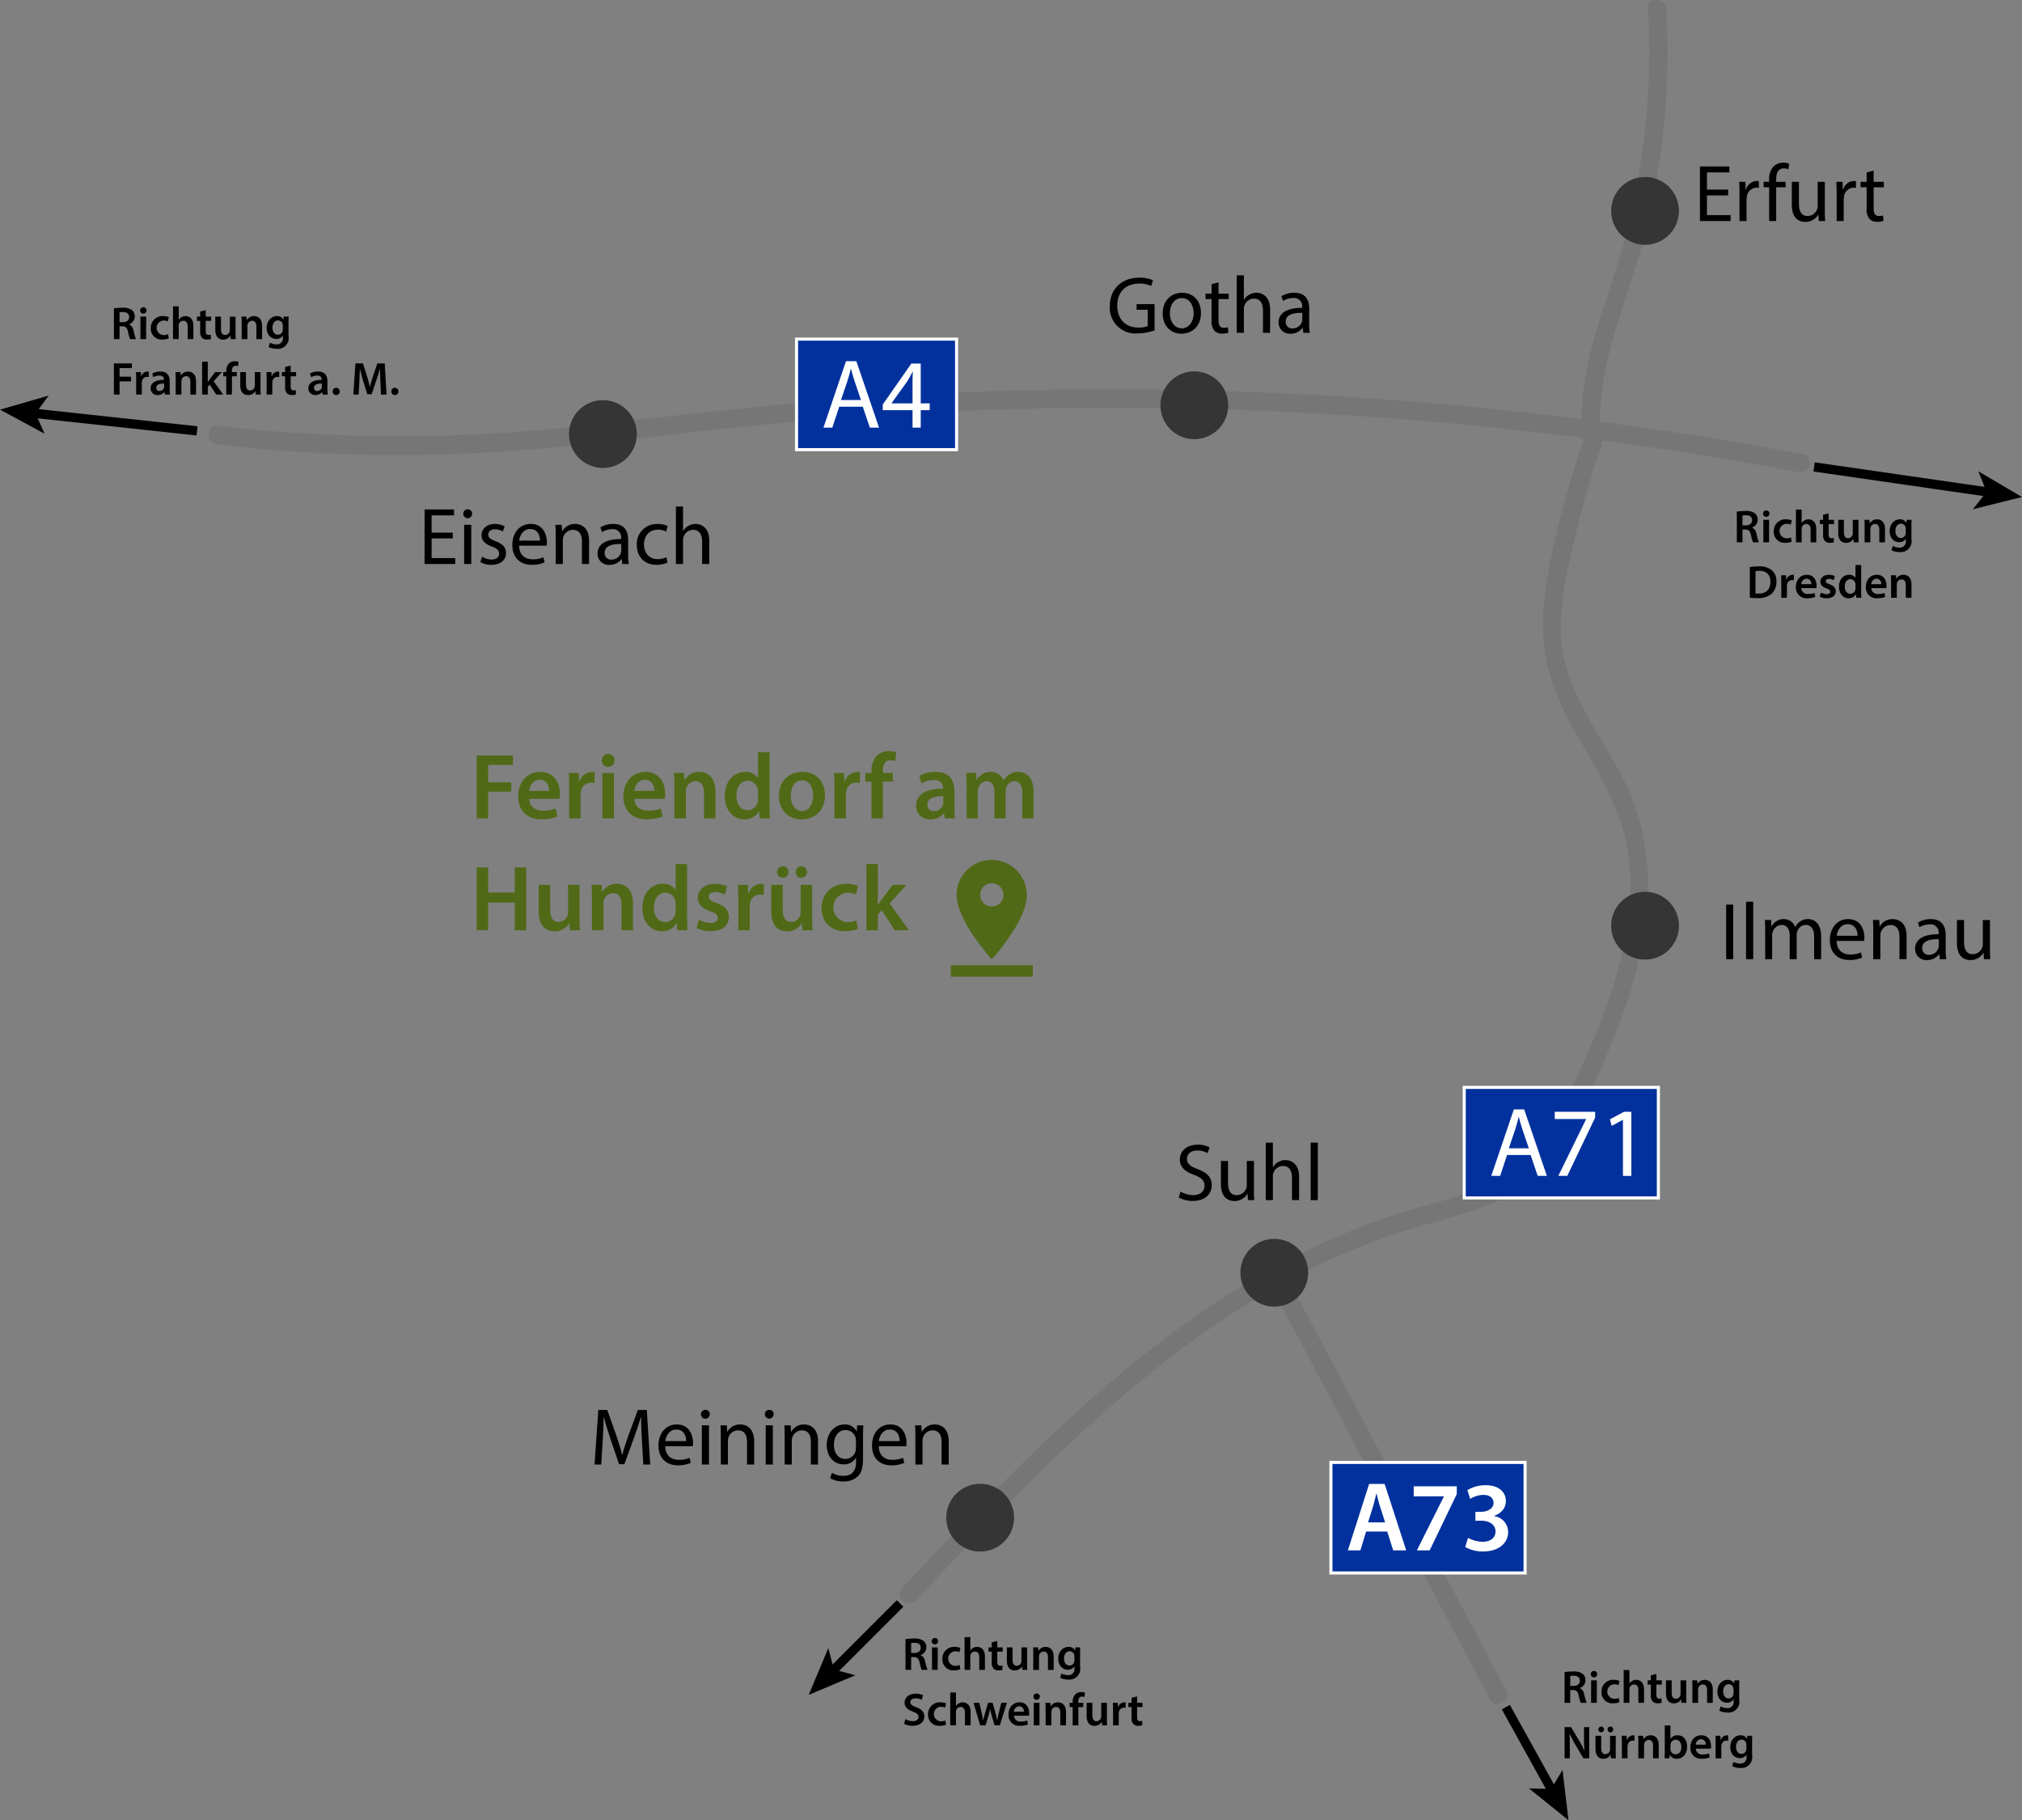 <?xml version="1.0" encoding="UTF-8"?> <svg xmlns="http://www.w3.org/2000/svg" xmlns:xlink="http://www.w3.org/1999/xlink" width="656.451" height="590.872" viewBox="0 0 656.451 590.872"><rect x="0" y="0" width="656.451" height="590.872" fill="#808080" stroke="none"/><defs><style>.a{fill:none;}.b{clip-path:url(#a);}.c{fill:#767677;}.d{fill:#353535;}.e{fill:#506917;}.f{fill:#02319e;}.g{fill:#fff;}</style><clipPath id="a"><rect class="a" width="656.451" height="590.872"></rect></clipPath></defs><g class="b"><path class="c" d="M411.119,414.672,483.776,551.7c1.81,3.413,6.991.385,5.181-3.028L416.3,411.644c-1.81-3.413-6.991-.385-5.181,3.028"></path><path class="c" d="M514.247,142.424c-5.589,16.569-10.476,33.8-12.77,51.173-2.086,15.79,1.493,29.23,9.242,42.929,7.765,13.729,16.438,26.513,18.2,42.628,1.832,16.773-2.277,33.583-8.032,49.232-2.925,7.953-6.361,15.7-10,23.353-3.32,6.982-6.651,14.147-11.429,20.275-9.919,12.723-25.612,16.09-40.318,20.354-30.3,8.786-58.054,24.577-83,43.687-30.522,23.378-56.94,51.419-83.187,79.365-2.642,2.813,1.593,7.064,4.243,4.242,45.911-48.883,95-100.88,161.181-120.811,13.672-4.117,28.358-6.948,39.522-16.485,11.471-9.8,17.544-25.554,23.393-39.05,12.472-28.777,20.663-61,5.7-90.475-7.892-15.541-19.92-29.609-20.279-47.853-.208-10.545,2.35-21.121,4.774-31.32,2.381-10.015,5.262-19.9,8.552-29.649,1.237-3.667-4.556-5.24-5.786-1.6"></path><path class="d" d="M545.075,300.505a11,11,0,1,1-11-11,11,11,0,0,1,11,11"></path><path class="d" d="M424.71,413.158a11,11,0,1,1-11-11,11,11,0,0,1,11,11"></path><path class="d" d="M329.214,492.67a11,11,0,1,1-11-11,11,11,0,0,1,11,11"></path><path d="M147.008,174.781h-6.884v6.385H147.8v1.918h-9.959v-17.71H147.4v1.919h-7.279v5.6h6.884Z"></path><path d="M153.264,166.793a1.432,1.432,0,0,1-2.864,0,1.409,1.409,0,0,1,1.445-1.445,1.373,1.373,0,0,1,1.419,1.445m-2.575,3.574H153v12.717h-2.313Z"></path><path d="M156.523,180.719a6.057,6.057,0,0,0,3.048.919c1.681,0,2.47-.84,2.47-1.891,0-1.1-.657-1.708-2.365-2.339-2.286-.814-3.363-2.076-3.363-3.6,0-2.049,1.655-3.731,4.388-3.731a6.349,6.349,0,0,1,3.126.788l-.577,1.682a4.955,4.955,0,0,0-2.6-.736c-1.366,0-2.128.789-2.128,1.735,0,1.051.762,1.524,2.417,2.154,2.207.841,3.337,1.945,3.337,3.836,0,2.234-1.734,3.81-4.756,3.81a7.246,7.246,0,0,1-3.573-.867Z"></path><path d="M168.532,177.145c.052,3.127,2.049,4.415,4.362,4.415a8.364,8.364,0,0,0,3.521-.657l.394,1.655a10.3,10.3,0,0,1-4.231.788c-3.915,0-6.253-2.575-6.253-6.411s2.259-6.858,5.964-6.858c4.152,0,5.255,3.653,5.255,5.991a8.556,8.556,0,0,1-.079,1.077Zm6.779-1.655c.026-1.471-.6-3.757-3.206-3.757-2.338,0-3.363,2.154-3.547,3.757Z"></path><path d="M180.409,173.809c0-1.313-.026-2.391-.1-3.442h2.049l.132,2.1h.052a4.677,4.677,0,0,1,4.205-2.391c1.76,0,4.493,1.051,4.493,5.413v7.593h-2.312v-7.331c0-2.049-.763-3.757-2.943-3.757a3.284,3.284,0,0,0-3.1,2.365,3.327,3.327,0,0,0-.157,1.077v7.646h-2.313Z"></path><path d="M202.036,183.084l-.184-1.6h-.078a4.737,4.737,0,0,1-3.889,1.892A3.623,3.623,0,0,1,194,179.721c0-3.074,2.733-4.756,7.646-4.73v-.262a2.621,2.621,0,0,0-2.89-2.943,6.341,6.341,0,0,0-3.311.946l-.525-1.524a7.891,7.891,0,0,1,4.177-1.13c3.889,0,4.835,2.654,4.835,5.2v4.755a17.971,17.971,0,0,0,.21,3.048Zm-.341-6.49c-2.522-.052-5.387.4-5.387,2.864a2.046,2.046,0,0,0,2.181,2.207,3.162,3.162,0,0,0,3.074-2.128,2.4,2.4,0,0,0,.132-.735Z"></path><path d="M216.726,182.611a8.517,8.517,0,0,1-3.652.736c-3.837,0-6.333-2.6-6.333-6.49a6.462,6.462,0,0,1,6.832-6.753,7.714,7.714,0,0,1,3.205.657l-.525,1.787a5.356,5.356,0,0,0-2.68-.6c-2.917,0-4.493,2.154-4.493,4.808,0,2.942,1.892,4.755,4.414,4.755a6.562,6.562,0,0,0,2.837-.63Z"></path><path d="M219.434,164.428h2.313v7.935h.052a4.288,4.288,0,0,1,1.656-1.629,4.757,4.757,0,0,1,2.364-.657c1.708,0,4.441,1.051,4.441,5.439v7.568h-2.312v-7.3c0-2.049-.763-3.784-2.943-3.784a3.324,3.324,0,0,0-3.1,2.313,2.8,2.8,0,0,0-.157,1.1v7.673h-2.313Z"></path><path d="M383.259,386.8a8.106,8.106,0,0,0,4.1,1.156c2.338,0,3.7-1.235,3.7-3.022,0-1.655-.946-2.6-3.337-3.521-2.89-1.024-4.677-2.522-4.677-5.018,0-2.759,2.286-4.809,5.728-4.809a8.054,8.054,0,0,1,3.915.867l-.631,1.866a7.054,7.054,0,0,0-3.363-.841c-2.418,0-3.337,1.446-3.337,2.654,0,1.655,1.077,2.47,3.521,3.416,3,1.156,4.52,2.6,4.52,5.2,0,2.733-2.024,5.1-6.2,5.1a9.146,9.146,0,0,1-4.519-1.13Z"></path><path d="M407.093,386.119c0,1.313.026,2.47.105,3.468h-2.049l-.132-2.075h-.052a4.786,4.786,0,0,1-4.2,2.364c-2,0-4.388-1.1-4.388-5.57V376.87h2.312v7.041c0,2.418.736,4.047,2.838,4.047a3.343,3.343,0,0,0,3.048-2.1,3.387,3.387,0,0,0,.21-1.182v-7.8h2.312Z"></path><path d="M410.931,370.931h2.313v7.935h.052a4.288,4.288,0,0,1,1.656-1.629,4.757,4.757,0,0,1,2.364-.657c1.708,0,4.441,1.051,4.441,5.439v7.568h-2.312v-7.3c0-2.049-.763-3.784-2.943-3.784a3.324,3.324,0,0,0-3.1,2.313,2.8,2.8,0,0,0-.157,1.1v7.673h-2.313Z"></path><rect width="2.313" height="18.656" transform="translate(425.516 370.931)"></rect><path class="e" d="M154.757,245.253h11.776v3.058h-8.052v5.63h7.507V257h-7.507v8.658h-3.724Z"></path><path class="e" d="M171.8,259.33c.091,2.664,2.18,3.814,4.542,3.814a11.072,11.072,0,0,0,4.086-.666l.545,2.573a13.872,13.872,0,0,1-5.146.908c-4.783,0-7.6-2.936-7.6-7.447,0-4.087,2.483-7.932,7.2-7.932,4.783,0,6.358,3.936,6.358,7.175a9.227,9.227,0,0,1-.121,1.575Zm6.479-2.6c.03-1.362-.575-3.6-3.058-3.6-2.3,0-3.269,2.089-3.421,3.6Z"></path><path class="e" d="M184.781,255.667c0-2-.03-3.421-.121-4.753H187.9l.121,2.816h.121a4.4,4.4,0,0,1,4.027-3.149,3.889,3.889,0,0,1,.878.091v3.512a5.152,5.152,0,0,0-1.09-.121,3.282,3.282,0,0,0-3.33,2.815,6.345,6.345,0,0,0-.121,1.15v7.629h-3.724Z"></path><path class="e" d="M199.522,246.8a2.09,2.09,0,1,1-2.089-2.029,1.974,1.974,0,0,1,2.089,2.029m-3.966,4.117h3.754v14.743h-3.754Z"></path><path class="e" d="M205.937,259.33c.091,2.664,2.18,3.814,4.542,3.814a11.072,11.072,0,0,0,4.086-.666l.545,2.573a13.872,13.872,0,0,1-5.146.908c-4.783,0-7.6-2.936-7.6-7.447,0-4.087,2.483-7.932,7.205-7.932,4.783,0,6.358,3.936,6.358,7.175a9.227,9.227,0,0,1-.121,1.575Zm6.479-2.6c.03-1.362-.575-3.6-3.058-3.6-2.3,0-3.269,2.089-3.421,3.6Z"></path><path class="e" d="M218.922,255.3c0-1.695-.03-3.118-.121-4.39h3.269l.182,2.21h.091a5.316,5.316,0,0,1,4.692-2.543c2.574,0,5.238,1.665,5.238,6.327v8.75h-3.724v-8.326c0-2.119-.787-3.723-2.815-3.723a3.125,3.125,0,0,0-2.907,2.179,3.8,3.8,0,0,0-.151,1.211v8.659h-3.754Z"></path><path class="e" d="M249.828,244.163v17.346c0,1.514.06,3.149.121,4.148h-3.33l-.152-2.331h-.06a5.308,5.308,0,0,1-4.814,2.664c-3.511,0-6.3-3-6.3-7.538-.03-4.935,3.058-7.872,6.6-7.872a4.7,4.7,0,0,1,4.147,1.938h.061v-8.355Zm-3.724,12.9a5.21,5.21,0,0,0-.091-.969,3.262,3.262,0,0,0-3.209-2.634c-2.391,0-3.723,2.12-3.723,4.874,0,2.7,1.332,4.663,3.693,4.663a3.284,3.284,0,0,0,3.209-2.634,4.139,4.139,0,0,0,.121-1.09Z"></path><path class="e" d="M267.836,258.15c0,5.419-3.814,7.84-7.568,7.84-4.178,0-7.387-2.876-7.387-7.6,0-4.844,3.179-7.811,7.629-7.811,4.39,0,7.326,3.088,7.326,7.569m-11.11.151c0,2.846,1.393,4.995,3.663,4.995,2.119,0,3.6-2.089,3.6-5.056,0-2.3-1.03-4.934-3.573-4.934-2.633,0-3.693,2.543-3.693,4.995"></path><path class="e" d="M270.89,255.667c0-2-.03-3.421-.121-4.753h3.239l.121,2.816h.121a4.4,4.4,0,0,1,4.027-3.149,3.889,3.889,0,0,1,.878.091v3.512a5.152,5.152,0,0,0-1.09-.121,3.283,3.283,0,0,0-3.33,2.815,6.347,6.347,0,0,0-.121,1.15v7.629H270.89Z"></path><path class="e" d="M282.936,265.657V253.7h-2v-2.785h2v-.636a6.888,6.888,0,0,1,1.786-5.025,5.631,5.631,0,0,1,3.845-1.423,7.217,7.217,0,0,1,2.391.363l-.272,2.876a4.34,4.34,0,0,0-1.574-.272c-1.847,0-2.483,1.544-2.483,3.36v.757h3.24V253.7H286.66v11.958Z"></path><path class="e" d="M306.726,265.657l-.242-1.635h-.091a5.474,5.474,0,0,1-4.359,1.968,4.376,4.376,0,0,1-4.632-4.39c0-3.723,3.3-5.6,8.749-5.57v-.242c0-.969-.393-2.573-3-2.573a7.807,7.807,0,0,0-3.966,1.09l-.726-2.422a10.615,10.615,0,0,1,5.328-1.3c4.723,0,6.085,3,6.085,6.206v5.328a23.555,23.555,0,0,0,.212,3.542Zm-.484-7.205c-2.634-.061-5.146.515-5.146,2.755a1.954,1.954,0,0,0,2.119,2.119,3.017,3.017,0,0,0,2.906-2.028,2.674,2.674,0,0,0,.121-.818Z"></path><path class="e" d="M313.807,255.3c0-1.695-.03-3.118-.121-4.39h3.209l.151,2.18h.091a5.1,5.1,0,0,1,4.541-2.513,4.25,4.25,0,0,1,4.087,2.725h.061a5.584,5.584,0,0,1,1.816-1.847,4.924,4.924,0,0,1,2.967-.878c2.452,0,4.934,1.665,4.934,6.388v8.689h-3.632v-8.144c0-2.452-.848-3.9-2.634-3.9a2.84,2.84,0,0,0-2.6,1.967,5.335,5.335,0,0,0-.181,1.242v8.84h-3.633v-8.538c0-2.058-.818-3.511-2.543-3.511a2.907,2.907,0,0,0-2.664,2.119,3.173,3.173,0,0,0-.212,1.211v8.719h-3.633Z"></path><path class="e" d="M158.481,281.573v8.174h8.628v-8.174h3.724v20.4h-3.724v-8.991h-8.628v8.991h-3.724v-20.4Z"></path><path class="e" d="M188.144,297.557c0,1.756.061,3.209.121,4.42H185l-.182-2.24h-.061a5.329,5.329,0,0,1-4.722,2.573c-2.7,0-5.147-1.605-5.147-6.418v-8.658h3.724v8.022c0,2.452.787,4.027,2.755,4.027a3.137,3.137,0,0,0,2.845-2,3.365,3.365,0,0,0,.212-1.151v-8.9h3.724Z"></path><path class="e" d="M192.166,291.624c0-1.7-.03-3.118-.121-4.39h3.269l.182,2.21h.091a5.316,5.316,0,0,1,4.692-2.543c2.574,0,5.238,1.665,5.238,6.327v8.75h-3.724v-8.326c0-2.119-.787-3.723-2.815-3.723a3.125,3.125,0,0,0-2.907,2.179,3.8,3.8,0,0,0-.151,1.211v8.659h-3.754Z"></path><path class="e" d="M223.072,280.484V297.83c0,1.514.06,3.149.121,4.148h-3.33l-.152-2.331h-.06a5.308,5.308,0,0,1-4.814,2.664c-3.511,0-6.3-3-6.3-7.538-.03-4.935,3.058-7.872,6.6-7.872a4.7,4.7,0,0,1,4.147,1.938h.061v-8.355Zm-3.724,12.9a5.211,5.211,0,0,0-.091-.969,3.262,3.262,0,0,0-3.209-2.634c-2.391,0-3.723,2.12-3.723,4.874,0,2.7,1.332,4.663,3.693,4.663a3.284,3.284,0,0,0,3.209-2.634,4.139,4.139,0,0,0,.121-1.09Z"></path><path class="e" d="M226.882,298.556a8.3,8.3,0,0,0,3.784,1.06c1.635,0,2.362-.666,2.362-1.635,0-1-.606-1.514-2.422-2.15-2.876-1-4.087-2.573-4.057-4.3,0-2.6,2.149-4.632,5.57-4.632a8.663,8.663,0,0,1,3.906.878l-.727,2.633a6.624,6.624,0,0,0-3.118-.847c-1.332,0-2.059.636-2.059,1.544,0,.938.7,1.392,2.573,2.058,2.665.969,3.906,2.331,3.936,4.511,0,2.664-2.089,4.6-5.994,4.6a9.508,9.508,0,0,1-4.481-1.03Z"></path><path class="e" d="M239.685,291.987c0-2-.03-3.421-.121-4.753H242.8l.121,2.816h.121a4.4,4.4,0,0,1,4.027-3.149,3.889,3.889,0,0,1,.878.091V290.5a5.152,5.152,0,0,0-1.09-.121,3.283,3.283,0,0,0-3.33,2.815,6.344,6.344,0,0,0-.121,1.15v7.629h-3.724Z"></path><path class="e" d="M263.659,297.558c0,1.756.061,3.209.121,4.42h-3.269l-.182-2.241h-.061a5.328,5.328,0,0,1-4.722,2.574c-2.7,0-5.147-1.605-5.147-6.418v-8.659h3.724v8.023c0,2.452.787,4.026,2.755,4.026a3.138,3.138,0,0,0,2.846-2,3.384,3.384,0,0,0,.211-1.15v-8.9h3.724Zm-11.383-14.471a1.856,1.856,0,0,1,1.908-1.877,1.863,1.863,0,0,1-.031,3.724,1.842,1.842,0,0,1-1.877-1.847m6.055,0a1.823,1.823,0,0,1,1.847-1.877,1.781,1.781,0,0,1,1.816,1.877,1.832,1.832,0,1,1-3.663,0"></path><path class="e" d="M278.519,301.523a10.784,10.784,0,0,1-4.178.757c-4.6,0-7.6-2.937-7.6-7.508,0-4.42,3.027-7.871,8.2-7.871a9.3,9.3,0,0,1,3.6.7l-.666,2.785a6.564,6.564,0,0,0-2.815-.575,4.775,4.775,0,0,0,0,9.536,7.272,7.272,0,0,0,2.936-.575Z"></path><path class="e" d="M284.994,293.713h.061c.363-.575.787-1.211,1.18-1.726l3.572-4.753h4.481l-5.449,6.025,6.236,8.719H290.5l-4.239-6.509-1.271,1.483v5.026H281.27V280.484h3.724Z"></path><rect width="2.286" height="17.71" transform="translate(560.407 293.654)"></rect><rect width="2.313" height="18.656" transform="translate(566.871 292.709)"></rect><path d="M573.073,302.089c0-1.313-.026-2.391-.1-3.442h2.022l.1,2.049h.08a4.383,4.383,0,0,1,3.994-2.338,3.759,3.759,0,0,1,3.6,2.549h.053a5.238,5.238,0,0,1,1.419-1.656,4.344,4.344,0,0,1,2.811-.893c1.682,0,4.178,1.1,4.178,5.518v7.488h-2.26v-7.2c0-2.444-.893-3.915-2.758-3.915a3,3,0,0,0-2.734,2.1,3.843,3.843,0,0,0-.183,1.156v7.856h-2.26v-7.62c0-2.023-.893-3.494-2.654-3.494a3.16,3.16,0,0,0-2.864,2.312,3.2,3.2,0,0,0-.184,1.13v7.672h-2.259Z"></path><path d="M596.277,305.426c.052,3.127,2.05,4.415,4.362,4.415a8.363,8.363,0,0,0,3.521-.657l.394,1.655a10.3,10.3,0,0,1-4.23.788c-3.915,0-6.254-2.575-6.254-6.411s2.259-6.858,5.965-6.858c4.151,0,5.254,3.653,5.254,5.991a8.563,8.563,0,0,1-.079,1.077Zm6.779-1.655c.026-1.471-.6-3.757-3.205-3.757-2.339,0-3.363,2.154-3.548,3.757Z"></path><path d="M608.154,302.089c0-1.313-.026-2.391-.1-3.442H610.1l.132,2.1h.053a4.675,4.675,0,0,1,4.2-2.391c1.761,0,4.493,1.051,4.493,5.413v7.593h-2.312v-7.331c0-2.049-.762-3.757-2.943-3.757a3.392,3.392,0,0,0-3.258,3.442v7.646h-2.313Z"></path><path d="M629.782,311.364l-.184-1.6h-.079a4.734,4.734,0,0,1-3.889,1.892A3.622,3.622,0,0,1,621.742,308c0-3.074,2.732-4.756,7.646-4.73v-.262a2.621,2.621,0,0,0-2.89-2.943,6.338,6.338,0,0,0-3.311.946l-.525-1.524a7.888,7.888,0,0,1,4.177-1.13c3.889,0,4.835,2.654,4.835,5.2v4.755a17.873,17.873,0,0,0,.21,3.048Zm-.342-6.49c-2.522-.052-5.386.4-5.386,2.864a2.046,2.046,0,0,0,2.181,2.207,3.163,3.163,0,0,0,3.074-2.128,2.4,2.4,0,0,0,.131-.735Z"></path><path d="M646.047,307.9c0,1.313.026,2.47.1,3.468H644.1l-.131-2.075h-.053a4.785,4.785,0,0,1-4.2,2.364c-2,0-4.388-1.1-4.388-5.57v-7.436h2.312v7.041c0,2.418.736,4.047,2.838,4.047a3.342,3.342,0,0,0,3.048-2.1,3.388,3.388,0,0,0,.21-1.182v-7.8h2.312Z"></path><path d="M208.411,467.632c-.131-2.47-.289-5.439-.263-7.646h-.078c-.605,2.075-1.341,4.283-2.234,6.726l-3.127,8.592h-1.734l-2.864-8.434c-.841-2.5-1.55-4.782-2.05-6.884h-.052c-.053,2.207-.184,5.176-.342,7.83l-.472,7.593h-2.181l1.234-17.71h2.917l3.022,8.566c.736,2.181,1.34,4.126,1.787,5.965h.079c.446-1.787,1.077-3.731,1.865-5.965l3.153-8.566h2.917l1.1,17.71h-2.233Z"></path><path d="M215.981,469.471c.052,3.127,2.05,4.415,4.362,4.415a8.364,8.364,0,0,0,3.521-.657l.394,1.655a10.3,10.3,0,0,1-4.231.788c-3.915,0-6.253-2.575-6.253-6.411s2.259-6.858,5.964-6.858c4.152,0,5.255,3.653,5.255,5.991a8.56,8.56,0,0,1-.079,1.077Zm6.779-1.655c.026-1.471-.6-3.757-3.206-3.757-2.338,0-3.363,2.154-3.547,3.757Z"></path><path d="M230.434,459.118a1.432,1.432,0,0,1-2.864,0,1.408,1.408,0,0,1,1.445-1.444,1.372,1.372,0,0,1,1.419,1.444m-2.575,3.574h2.313v12.717h-2.313Z"></path><path d="M234.008,466.134c0-1.313-.026-2.391-.1-3.442h2.049l.132,2.1h.052a4.677,4.677,0,0,1,4.205-2.391c1.76,0,4.493,1.051,4.493,5.413v7.593h-2.312v-7.331c0-2.049-.763-3.757-2.943-3.757a3.284,3.284,0,0,0-3.1,2.365,3.327,3.327,0,0,0-.157,1.077v7.646h-2.313Z"></path><path d="M251.168,459.118a1.433,1.433,0,0,1-2.865,0,1.409,1.409,0,0,1,1.446-1.444,1.372,1.372,0,0,1,1.419,1.444m-2.575,3.574h2.313v12.717h-2.313Z"></path><path d="M254.741,466.134c0-1.313-.026-2.391-.1-3.442h2.049l.132,2.1h.052a4.677,4.677,0,0,1,4.205-2.391c1.76,0,4.493,1.051,4.493,5.413v7.593h-2.312v-7.331c0-2.049-.763-3.757-2.943-3.757a3.284,3.284,0,0,0-3.1,2.365,3.326,3.326,0,0,0-.157,1.077v7.646h-2.313Z"></path><path d="M280.283,462.692c-.053.92-.1,1.945-.1,3.5v7.383c0,2.917-.578,4.7-1.813,5.808a6.746,6.746,0,0,1-4.624,1.523,8.213,8.213,0,0,1-4.231-1.051l.578-1.76a7.178,7.178,0,0,0,3.731,1c2.365,0,4.1-1.234,4.1-4.44v-1.419h-.052a4.542,4.542,0,0,1-4.047,2.128c-3.153,0-5.412-2.68-5.412-6.2,0-4.309,2.811-6.753,5.728-6.753a4.23,4.23,0,0,1,3.967,2.207h.053l.105-1.918Zm-2.391,5.019a3.3,3.3,0,0,0-.131-1.051,3.332,3.332,0,0,0-3.232-2.444c-2.207,0-3.784,1.866-3.784,4.809,0,2.5,1.261,4.572,3.757,4.572a3.381,3.381,0,0,0,3.206-2.365,4,4,0,0,0,.184-1.235Z"></path><path d="M285.3,469.471c.052,3.127,2.049,4.415,4.362,4.415a8.364,8.364,0,0,0,3.521-.657l.394,1.655a10.3,10.3,0,0,1-4.231.788c-3.915,0-6.253-2.575-6.253-6.411s2.259-6.858,5.964-6.858c4.152,0,5.255,3.653,5.255,5.991a8.556,8.556,0,0,1-.079,1.077Zm6.779-1.655c.026-1.471-.6-3.757-3.206-3.757-2.338,0-3.363,2.154-3.547,3.757Z"></path><path d="M297.181,466.134c0-1.313-.026-2.391-.105-3.442h2.049l.132,2.1h.052a4.677,4.677,0,0,1,4.205-2.391c1.76,0,4.493,1.051,4.493,5.413v7.593H305.7v-7.331c0-2.049-.763-3.757-2.943-3.757a3.284,3.284,0,0,0-3.1,2.365,3.326,3.326,0,0,0-.157,1.077v7.646h-2.313Z"></path><rect class="f" width="63.037" height="35.889" transform="translate(475.367 352.985)"></rect><path class="g" d="M538.9,389.374H474.867V352.485H538.9Zm-63.037-1H537.9V353.485H475.867Z"></path><path class="g" d="M489.27,374.929l-2.24,6.783h-2.879l7.327-21.566h3.36l7.359,21.566h-2.975l-2.3-6.783Zm7.072-2.176-2.112-6.208c-.48-1.407-.8-2.687-1.12-3.935h-.064c-.32,1.28-.672,2.592-1.088,3.9l-2.112,6.239Z"></path><path class="g" d="M517.877,360.914v1.856l-9.055,18.942H505.91l9.023-18.4v-.065H504.758v-2.335Z"></path><path class="g" d="M526.9,363.538h-.064l-3.616,1.952-.544-2.144,4.544-2.432h2.4v20.8H526.9Z"></path><path class="e" d="M333.343,290.539a15.42,15.42,0,0,1-1.157,5.429,29.273,29.273,0,0,1-2.848,5.607q-1.691,2.58-3.338,4.895a36.56,36.56,0,0,1-2.8,3.559l-1.247,1.336q-.444-.445-1.2-1.335t-2.715-3.471q-1.957-2.58-3.471-5.028a36.909,36.909,0,0,1-2.759-5.518,14.83,14.83,0,0,1-1.246-5.474,11.392,11.392,0,0,1,22.784,0m-15.129-.045A3.782,3.782,0,1,0,322,286.712a3.8,3.8,0,0,0-3.782,3.782m-9.524,22.829H335.3v3.738H308.69Z"></path><path class="c" d="M519.977,143.819c-3.058-24.188,9.15-47.035,14.683-70.006a244.39,244.39,0,0,0,6.316-70.924c-.216-3.839-6.218-3.864-6,0a238.55,238.55,0,0,1-7.013,72.985c-5.746,22.295-16.969,44.349-13.986,67.945.478,3.779,6.484,3.827,6,0"></path><path class="d" d="M545.075,68.459a11,11,0,1,1-11-11,11,11,0,0,1,11,11"></path><path d="M561.059,63.444h-6.884v6.385h7.673v1.918h-9.959V54.037h9.565v1.919h-7.279v5.6h6.884Z"></path><path d="M564.74,63c0-1.5-.026-2.785-.106-3.967h2.023l.079,2.5h.1a3.815,3.815,0,0,1,3.521-2.785,2.517,2.517,0,0,1,.656.078V61a3.5,3.5,0,0,0-.788-.079,3.244,3.244,0,0,0-3.1,2.97,6.563,6.563,0,0,0-.1,1.077v6.779H564.74Z"></path><path d="M574.358,71.747V60.79h-1.787V59.03h1.787v-.6a6,6,0,0,1,1.471-4.44,4.423,4.423,0,0,1,3.1-1.183,5.357,5.357,0,0,1,1.971.368l-.315,1.787a3.447,3.447,0,0,0-1.471-.289c-1.971,0-2.471,1.734-2.471,3.679v.683h3.074v1.76h-3.074V71.747Z"></path><path d="M592.436,68.279c0,1.313.026,2.47.105,3.468h-2.049l-.132-2.075h-.052a4.786,4.786,0,0,1-4.2,2.364c-2,0-4.389-1.1-4.389-5.57V59.03h2.313v7.041c0,2.418.735,4.047,2.838,4.047a3.344,3.344,0,0,0,3.048-2.1,3.41,3.41,0,0,0,.209-1.182v-7.8h2.313Z"></path><path d="M596.274,63c0-1.5-.026-2.785-.1-3.967h2.023l.079,2.5h.1a3.815,3.815,0,0,1,3.521-2.785,2.516,2.516,0,0,1,.656.078V61a3.494,3.494,0,0,0-.788-.079,3.243,3.243,0,0,0-3.1,2.97,6.563,6.563,0,0,0-.1,1.077v6.779h-2.286Z"></path><path d="M608.282,55.378V59.03h3.311v1.761h-3.311v6.858c0,1.576.446,2.47,1.734,2.47a5.128,5.128,0,0,0,1.34-.158l.106,1.734a5.67,5.67,0,0,1-2.05.315,3.2,3.2,0,0,1-2.5-.972,4.709,4.709,0,0,1-.894-3.31V60.791h-1.97V59.03h1.97V55.982Z"></path><path class="c" d="M585.414,147.477a1212.311,1212.311,0,0,0-199.047-20.826q-50.123-1.063-100.216,2.05c-33.629,2.093-66.956,6.388-100.447,9.889a518.575,518.575,0,0,1-115.093-.342c-3.827-.452-3.794,5.552,0,6a499.8,499.8,0,0,0,101.319,1.661c33.28-2.846,66.33-7.729,99.653-10.212a1203.745,1203.745,0,0,1,199.323,1.722q56.8,5.214,112.913,15.844c3.774.712,5.391-5.07,1.6-5.786"></path><path class="d" d="M206.741,140.9a11,11,0,1,1-11-11,11,11,0,0,1,11,11"></path><path class="d" d="M398.741,131.561a11,11,0,1,1-11-11,11,11,0,0,1,11,11"></path><path d="M374.841,107.246a16.5,16.5,0,0,1-5.439.972,8.318,8.318,0,0,1-9.092-8.934c.027-5.281,3.653-9.143,9.591-9.143a10.949,10.949,0,0,1,4.414.814l-.552,1.866a9.165,9.165,0,0,0-3.915-.763c-4.309,0-7.12,2.681-7.12,7.121,0,4.493,2.706,7.147,6.831,7.147a7.457,7.457,0,0,0,3.049-.473v-5.281h-3.6v-1.84h5.833Z"></path><path d="M389.9,101.571c0,4.7-3.258,6.753-6.333,6.753-3.442,0-6.1-2.523-6.1-6.543,0-4.257,2.785-6.753,6.306-6.753,3.652,0,6.122,2.654,6.122,6.543m-10.09.131c0,2.785,1.6,4.887,3.863,4.887,2.207,0,3.862-2.075,3.862-4.939,0-2.155-1.077-4.888-3.81-4.888s-3.915,2.523-3.915,4.94"></path><path d="M395.6,91.665v3.652h3.311v1.761H395.6v6.858c0,1.576.447,2.47,1.734,2.47a5.122,5.122,0,0,0,1.34-.158l.106,1.734a5.666,5.666,0,0,1-2.05.315,3.2,3.2,0,0,1-2.5-.972,4.71,4.71,0,0,1-.893-3.31V97.078h-1.971V95.317h1.971V92.269Z"></path><path d="M401.514,89.379h2.313v7.935h.052a4.288,4.288,0,0,1,1.656-1.629,4.757,4.757,0,0,1,2.364-.657c1.708,0,4.441,1.051,4.441,5.439v7.568h-2.312V100.73c0-2.049-.763-3.784-2.943-3.784a3.324,3.324,0,0,0-3.1,2.313,2.8,2.8,0,0,0-.157,1.1v7.673h-2.313Z"></path><path d="M423.142,108.034l-.184-1.6h-.079a4.735,4.735,0,0,1-3.889,1.892,3.623,3.623,0,0,1-3.889-3.652c0-3.074,2.733-4.756,7.647-4.73v-.262a2.621,2.621,0,0,0-2.89-2.943,6.335,6.335,0,0,0-3.311.946l-.526-1.524a7.894,7.894,0,0,1,4.178-1.13c3.889,0,4.835,2.654,4.835,5.2v4.755a17.87,17.87,0,0,0,.21,3.048Zm-.342-6.49c-2.522-.052-5.386.4-5.386,2.864a2.045,2.045,0,0,0,2.18,2.207,3.164,3.164,0,0,0,3.075-2.128,2.4,2.4,0,0,0,.131-.735Z"></path><rect class="f" width="63.037" height="35.889" transform="translate(432.087 474.726)"></rect><path class="g" d="M495.624,511.114H431.587V474.225h64.037Zm-63.036-1h62.037V475.225H432.588Z"></path><path class="g" d="M443.511,497.167l-1.856,6.111h-4.064l6.911-21.566h5.025l7.007,21.566H452.31l-1.951-6.111Zm6.175-2.976-1.7-5.312c-.416-1.312-.768-2.784-1.088-4.032h-.065c-.319,1.248-.639,2.752-1.023,4.032l-1.664,5.312Z"></path><path class="g" d="M472.949,482.479v2.528l-8.8,18.271h-4.16l8.768-17.471v-.064h-9.791v-3.264Z"></path><path class="g" d="M476.6,499.214a10.3,10.3,0,0,0,4.735,1.279c3.008,0,4.224-1.7,4.193-3.327,0-2.464-2.3-3.519-4.7-3.519H479v-2.88h1.761c1.823,0,4.127-.832,4.127-2.912,0-1.409-1.056-2.592-3.327-2.592a8.381,8.381,0,0,0-4.256,1.311l-.9-2.847a11.232,11.232,0,0,1,5.984-1.6c4.287,0,6.495,2.368,6.495,5.088,0,2.176-1.28,3.968-3.84,4.863v.065a5.249,5.249,0,0,1,4.576,5.183c0,3.52-2.944,6.3-8.1,6.3a11.352,11.352,0,0,1-5.824-1.439Z"></path><path d="M36.978,100.109a17.513,17.513,0,0,1,2.79-.21,4.684,4.684,0,0,1,3.12.81,2.558,2.558,0,0,1,.87,2.025,2.694,2.694,0,0,1-1.83,2.534v.045a2.577,2.577,0,0,1,1.41,1.951,20.268,20.268,0,0,0,.795,2.82h-1.9a14.284,14.284,0,0,1-.675-2.385c-.285-1.32-.765-1.74-1.815-1.77h-.93v4.155h-1.83Zm1.83,4.47h1.1c1.245,0,2.025-.66,2.025-1.665,0-1.11-.78-1.62-1.98-1.62a5.305,5.305,0,0,0-1.14.09Z"></path><path d="M47.552,100.739a1.035,1.035,0,1,1-1.035-1,.978.978,0,0,1,1.035,1m-1.965,2.04h1.86v7.305h-1.86Z"></path><path d="M54.8,109.858a5.322,5.322,0,0,1-2.07.375,3.508,3.508,0,0,1-3.765-3.72,3.777,3.777,0,0,1,4.065-3.9,4.585,4.585,0,0,1,1.785.345l-.33,1.379a3.266,3.266,0,0,0-1.395-.285,2.366,2.366,0,0,0,0,4.725,3.628,3.628,0,0,0,1.455-.284Z"></path><path d="M56.162,99.434h1.86v4.35h.03a2.476,2.476,0,0,1,.915-.84,2.5,2.5,0,0,1,1.26-.33c1.245,0,2.55.825,2.55,3.165v4.3H60.932v-4.094c0-1.066-.39-1.861-1.41-1.861a1.506,1.506,0,0,0-1.425,1.035,1.554,1.554,0,0,0-.075.555v4.365h-1.86Z"></path><path d="M66.783,100.694v2.085h1.754v1.38H66.783v3.224c0,.885.239,1.35.945,1.35a2.717,2.717,0,0,0,.719-.09l.031,1.41a4.034,4.034,0,0,1-1.336.18,2.136,2.136,0,0,1-1.59-.6,2.909,2.909,0,0,1-.57-2.04v-3.434h-1.05v-1.38h1.05v-1.65Z"></path><path d="M76.472,107.893c0,.87.03,1.59.06,2.19h-1.62l-.09-1.11h-.03a2.641,2.641,0,0,1-2.34,1.275c-1.335,0-2.55-.794-2.55-3.179v-4.29h1.845v3.974c0,1.215.39,2,1.365,2a1.555,1.555,0,0,0,1.41-.99,1.677,1.677,0,0,0,.1-.57v-4.409h1.845Z"></path><path d="M78.467,104.954c0-.84-.015-1.545-.06-2.175h1.62l.09,1.1h.045a2.634,2.634,0,0,1,2.325-1.26c1.275,0,2.6.825,2.6,3.135v4.335H83.237v-4.125c0-1.05-.39-1.845-1.395-1.845a1.548,1.548,0,0,0-1.44,1.08,1.88,1.88,0,0,0-.075.6v4.29h-1.86Z"></path><path d="M93.722,102.779c-.03.5-.06,1.1-.06,2.1v4.139a3.519,3.519,0,0,1-3.9,4.2,5.18,5.18,0,0,1-2.55-.585l.4-1.4a4.4,4.4,0,0,0,2.13.556,1.942,1.942,0,0,0,2.1-2.205v-.63h-.03a2.469,2.469,0,0,1-2.13,1.08c-1.815,0-3.1-1.5-3.1-3.57,0-2.4,1.56-3.855,3.315-3.855a2.3,2.3,0,0,1,2.115,1.14h.03l.075-.975Zm-1.9,2.925a1.792,1.792,0,0,0-.06-.5,1.532,1.532,0,0,0-1.5-1.185c-1.035,0-1.8.9-1.8,2.385,0,1.245.63,2.25,1.785,2.25a1.575,1.575,0,0,0,1.5-1.11,3.185,3.185,0,0,0,.075-.66Z"></path><path d="M36.978,117.974h5.835v1.515h-3.99v2.79h3.72v1.514h-3.72v4.29H36.978Z"></path><path d="M44.208,123.134c0-.99-.015-1.694-.06-2.354h1.6l.06,1.394h.06a2.178,2.178,0,0,1,1.995-1.56,1.938,1.938,0,0,1,.435.045V122.4a2.493,2.493,0,0,0-.54-.061,1.627,1.627,0,0,0-1.65,1.4,3.145,3.145,0,0,0-.06.569v3.78H44.208Z"></path><path d="M53.522,128.083l-.119-.81h-.046a2.712,2.712,0,0,1-2.16.975,2.168,2.168,0,0,1-2.294-2.174c0-1.846,1.634-2.776,4.334-2.761v-.119c0-.481-.195-1.276-1.485-1.276a3.875,3.875,0,0,0-1.965.54l-.36-1.2a5.262,5.262,0,0,1,2.641-.644c2.34,0,3.015,1.484,3.015,3.074v2.64a11.573,11.573,0,0,0,.1,1.755Zm-.239-3.57c-1.305-.03-2.551.255-2.551,1.365a.969.969,0,0,0,1.051,1.05,1.493,1.493,0,0,0,1.439-1.005,1.329,1.329,0,0,0,.061-.4Z"></path><path d="M57.033,122.954c0-.84-.016-1.545-.061-2.175h1.62l.09,1.1h.046a2.631,2.631,0,0,1,2.324-1.26c1.275,0,2.6.825,2.6,3.135v4.335H61.8v-4.125c0-1.05-.39-1.845-1.394-1.845a1.55,1.55,0,0,0-1.441,1.08,1.909,1.909,0,0,0-.075.6v4.29H57.033Z"></path><path d="M67.458,123.989h.03c.18-.285.39-.6.585-.855l1.77-2.355h2.219l-2.7,2.984,3.09,4.321H70.188l-2.1-3.226-.63.735v2.491H65.613v-10.65h1.845Z"></path><path d="M73.458,128.084v-5.925h-.99v-1.38h.99v-.315a3.41,3.41,0,0,1,.885-2.489,2.787,2.787,0,0,1,1.9-.705,3.582,3.582,0,0,1,1.185.179l-.135,1.425a2.146,2.146,0,0,0-.78-.135c-.915,0-1.23.765-1.23,1.665v.375h1.6v1.38H75.3v5.925Z"></path><path d="M84.572,125.893c0,.87.03,1.59.06,2.19h-1.62l-.09-1.11h-.03a2.641,2.641,0,0,1-2.34,1.275c-1.335,0-2.55-.794-2.55-3.179v-4.29h1.845v3.974c0,1.215.39,2,1.365,2a1.555,1.555,0,0,0,1.41-.99,1.677,1.677,0,0,0,.1-.57v-4.409h1.845Z"></path><path d="M86.567,123.134c0-.99-.015-1.694-.06-2.354h1.6l.06,1.394h.06a2.178,2.178,0,0,1,1.995-1.56,1.938,1.938,0,0,1,.435.045V122.4a2.493,2.493,0,0,0-.54-.061,1.627,1.627,0,0,0-1.65,1.4,3.145,3.145,0,0,0-.06.569v3.78H86.567Z"></path><path d="M94.367,118.694v2.085h1.755v1.38H94.367v3.224c0,.885.24,1.35.945,1.35a2.726,2.726,0,0,0,.72-.09l.03,1.41a4.027,4.027,0,0,1-1.335.18,2.136,2.136,0,0,1-1.59-.6,2.909,2.909,0,0,1-.57-2.04v-3.434h-1.05v-1.38h1.05v-1.65Z"></path><path d="M104.731,128.083l-.12-.81h-.045a2.713,2.713,0,0,1-2.16.975,2.168,2.168,0,0,1-2.295-2.174c0-1.846,1.635-2.776,4.335-2.761v-.119c0-.481-.195-1.276-1.485-1.276a3.869,3.869,0,0,0-1.965.54l-.36-1.2a5.261,5.261,0,0,1,2.64-.644c2.34,0,3.015,1.484,3.015,3.074v2.64a11.7,11.7,0,0,0,.105,1.755Zm-.24-3.57c-1.305-.03-2.55.255-2.55,1.365a.968.968,0,0,0,1.05,1.05,1.493,1.493,0,0,0,1.44-1.005,1.326,1.326,0,0,0,.06-.4Z"></path><path d="M108.016,127.063a1.124,1.124,0,0,1,1.14-1.185,1.186,1.186,0,0,1,0,2.371,1.124,1.124,0,0,1-1.14-1.186"></path><path d="M123.5,123.959c-.06-1.305-.135-2.88-.12-4.245h-.045c-.33,1.23-.75,2.6-1.2,3.87l-1.47,4.38h-1.425l-1.35-4.32c-.39-1.29-.75-2.67-1.02-3.93h-.03c-.045,1.32-.1,2.925-.18,4.305l-.225,4.065h-1.725l.675-10.109h2.43l1.32,4.064c.36,1.185.675,2.385.93,3.51h.045c.27-1.1.615-2.34,1-3.525l1.395-4.049h2.4l.585,10.109h-1.8Z"></path><path d="M127.066,127.063a1.124,1.124,0,0,1,1.14-1.185,1.186,1.186,0,0,1,0,2.371,1.124,1.124,0,0,1-1.14-1.186"></path><path d="M293.966,532.1a17.514,17.514,0,0,1,2.79-.21,4.684,4.684,0,0,1,3.12.81,2.559,2.559,0,0,1,.87,2.025,2.7,2.7,0,0,1-1.83,2.535v.045a2.573,2.573,0,0,1,1.41,1.95,20.181,20.181,0,0,0,.8,2.82h-1.9a14.284,14.284,0,0,1-.675-2.385c-.285-1.32-.765-1.74-1.815-1.77h-.93v4.155h-1.83Zm1.83,4.47h1.1c1.245,0,2.025-.66,2.025-1.665,0-1.11-.78-1.62-1.98-1.62a5.3,5.3,0,0,0-1.14.09Z"></path><path d="M304.541,532.734a1.036,1.036,0,1,1-1.035-1.005.979.979,0,0,1,1.035,1.005m-1.966,2.04h1.86v7.3h-1.86Z"></path><path d="M311.785,541.854a5.341,5.341,0,0,1-2.07.375,3.508,3.508,0,0,1-3.765-3.72,3.777,3.777,0,0,1,4.065-3.9,4.583,4.583,0,0,1,1.785.346l-.33,1.379a3.25,3.25,0,0,0-1.395-.285,2.366,2.366,0,0,0,0,4.725,3.609,3.609,0,0,0,1.455-.285Z"></path><path d="M313.15,531.429h1.86v4.35h.03a2.476,2.476,0,0,1,.915-.84,2.5,2.5,0,0,1,1.26-.33c1.245,0,2.55.825,2.55,3.165v4.3H317.92v-4.094c0-1.065-.39-1.86-1.41-1.86a1.505,1.505,0,0,0-1.425,1.034,1.56,1.56,0,0,0-.075.556v4.364h-1.86Z"></path><path d="M323.771,532.689v2.085h1.755v1.38h-1.755v3.225c0,.885.24,1.35.945,1.35a2.724,2.724,0,0,0,.72-.09l.03,1.41a4.054,4.054,0,0,1-1.335.18,2.137,2.137,0,0,1-1.59-.6,2.906,2.906,0,0,1-.57-2.039v-3.435h-1.05v-1.38h1.05v-1.65Z"></path><path d="M333.46,539.889c0,.87.03,1.59.06,2.19H331.9l-.09-1.11h-.03a2.641,2.641,0,0,1-2.34,1.275c-1.335,0-2.55-.8-2.55-3.18v-4.29h1.845v3.975c0,1.215.39,1.995,1.365,1.995a1.555,1.555,0,0,0,1.41-.99,1.677,1.677,0,0,0,.1-.57v-4.41h1.845Z"></path><path d="M335.455,536.949c0-.84-.015-1.545-.06-2.175h1.62l.09,1.1h.045a2.634,2.634,0,0,1,2.325-1.26c1.275,0,2.6.825,2.6,3.135v4.335h-1.845v-4.125c0-1.05-.39-1.845-1.4-1.845a1.548,1.548,0,0,0-1.44,1.08,1.879,1.879,0,0,0-.075.6v4.29h-1.86Z"></path><path d="M350.71,534.774c-.03.495-.06,1.1-.06,2.1v4.14a3.519,3.519,0,0,1-3.9,4.2,5.169,5.169,0,0,1-2.55-.585l.4-1.4a4.41,4.41,0,0,0,2.13.555,1.942,1.942,0,0,0,2.1-2.205v-.63h-.03a2.466,2.466,0,0,1-2.13,1.08c-1.815,0-3.1-1.5-3.1-3.57,0-2.4,1.56-3.855,3.315-3.855a2.3,2.3,0,0,1,2.115,1.14h.03l.075-.975Zm-1.9,2.925a1.791,1.791,0,0,0-.06-.495,1.532,1.532,0,0,0-1.5-1.185c-1.035,0-1.8.9-1.8,2.385,0,1.245.63,2.25,1.785,2.25a1.575,1.575,0,0,0,1.5-1.11,3.179,3.179,0,0,0,.075-.66Z"></path><path d="M293.921,558.069a5.108,5.108,0,0,0,2.445.645c1.185,0,1.845-.555,1.845-1.38,0-.765-.51-1.215-1.8-1.68-1.665-.6-2.73-1.485-2.73-2.94,0-1.65,1.38-2.91,3.57-2.91a5.34,5.34,0,0,1,2.43.51l-.45,1.485a4.28,4.28,0,0,0-2.01-.48c-1.17,0-1.68.63-1.68,1.215,0,.78.585,1.14,1.935,1.665,1.755.66,2.61,1.545,2.61,3,0,1.62-1.23,3.03-3.84,3.03a6.005,6.005,0,0,1-2.73-.63Z"></path><path d="M307.136,559.854a5.341,5.341,0,0,1-2.07.375,3.508,3.508,0,0,1-3.765-3.72,3.777,3.777,0,0,1,4.065-3.9,4.583,4.583,0,0,1,1.785.346l-.33,1.379a3.251,3.251,0,0,0-1.4-.285,2.366,2.366,0,0,0,0,4.725,3.609,3.609,0,0,0,1.455-.285Z"></path><path d="M308.5,549.429h1.86v4.35h.03a2.476,2.476,0,0,1,.915-.84,2.5,2.5,0,0,1,1.26-.33c1.245,0,2.55.825,2.55,3.165v4.3h-1.845v-4.094c0-1.065-.39-1.86-1.41-1.86a1.505,1.505,0,0,0-1.425,1.034,1.56,1.56,0,0,0-.075.556v4.364H308.5Z"></path><path d="M317.951,552.774l.765,3.315c.165.78.33,1.575.465,2.37h.03c.15-.795.39-1.6.6-2.355l.945-3.33h1.5l.915,3.24c.225.855.42,1.65.585,2.445h.029c.121-.795.286-1.59.48-2.445l.811-3.24h1.814l-2.294,7.3h-1.71l-.871-2.97a22.649,22.649,0,0,1-.554-2.34h-.031a19.088,19.088,0,0,1-.554,2.34l-.93,2.97h-1.725l-2.16-7.3Z"></path><path d="M329.186,556.944a1.985,1.985,0,0,0,2.25,1.89,5.491,5.491,0,0,0,2.025-.33l.27,1.275a6.879,6.879,0,0,1-2.55.45,3.456,3.456,0,0,1-3.765-3.69c0-2.025,1.23-3.93,3.57-3.93,2.37,0,3.15,1.95,3.15,3.555a4.54,4.54,0,0,1-.06.78Zm3.21-1.29a1.57,1.57,0,0,0-1.515-1.785,1.805,1.805,0,0,0-1.7,1.785Z"></path><path d="M337.586,550.734a1.036,1.036,0,1,1-1.035-1.005.979.979,0,0,1,1.035,1.005m-1.966,2.04h1.86v7.3h-1.86Z"></path><path d="M339.461,554.949c0-.84-.015-1.545-.06-2.175h1.62l.09,1.1h.045a2.634,2.634,0,0,1,2.325-1.26c1.275,0,2.6.825,2.6,3.135v4.335h-1.845v-4.125c0-1.05-.39-1.845-1.395-1.845a1.548,1.548,0,0,0-1.44,1.08,1.88,1.88,0,0,0-.075.6v4.29h-1.86Z"></path><path d="M348.251,560.079v-5.925h-.99v-1.38h.99v-.315a3.41,3.41,0,0,1,.885-2.489,2.787,2.787,0,0,1,1.9-.7,3.583,3.583,0,0,1,1.185.179l-.135,1.426a2.123,2.123,0,0,0-.78-.136c-.915,0-1.23.765-1.23,1.665v.375h1.605v1.38H350.1v5.925Z"></path><path d="M359.366,557.889c0,.87.03,1.59.06,2.19H357.8l-.09-1.11h-.03a2.641,2.641,0,0,1-2.34,1.275c-1.335,0-2.549-.8-2.549-3.18v-4.29h1.845v3.975c0,1.215.389,1.995,1.364,1.995a1.554,1.554,0,0,0,1.41-.99,1.677,1.677,0,0,0,.106-.57v-4.41h1.845Z"></path><path d="M361.36,555.129c0-.99-.015-1.7-.06-2.355H362.9l.06,1.4h.06a2.178,2.178,0,0,1,1.995-1.56,1.94,1.94,0,0,1,.435.045v1.74a2.567,2.567,0,0,0-.54-.06,1.627,1.627,0,0,0-1.65,1.4,3.164,3.164,0,0,0-.06.57v3.78H361.36Z"></path><path d="M369.16,550.689v2.085h1.755v1.38H369.16v3.225c0,.885.24,1.35.945,1.35a2.724,2.724,0,0,0,.72-.09l.03,1.41a4.054,4.054,0,0,1-1.335.18,2.137,2.137,0,0,1-1.59-.6,2.906,2.906,0,0,1-.57-2.039v-3.435h-1.05v-1.38h1.05v-1.65Z"></path><path d="M507.951,542.8a17.514,17.514,0,0,1,2.79-.21,4.684,4.684,0,0,1,3.12.81,2.559,2.559,0,0,1,.87,2.025,2.7,2.7,0,0,1-1.83,2.535V548a2.573,2.573,0,0,1,1.41,1.95,20.178,20.178,0,0,0,.8,2.82H513.2a14.285,14.285,0,0,1-.675-2.385c-.285-1.32-.765-1.74-1.815-1.77h-.93v4.155h-1.83Zm1.83,4.47h1.1c1.245,0,2.025-.66,2.025-1.665,0-1.11-.78-1.62-1.98-1.62a5.308,5.308,0,0,0-1.14.09Z"></path><path d="M518.526,543.429a1.036,1.036,0,1,1-1.036-1.005.979.979,0,0,1,1.036,1.005m-1.966,2.04h1.86v7.3h-1.86Z"></path><path d="M525.77,552.549a5.341,5.341,0,0,1-2.07.375,3.508,3.508,0,0,1-3.765-3.72A3.777,3.777,0,0,1,524,545.3a4.583,4.583,0,0,1,1.785.346l-.33,1.379a3.251,3.251,0,0,0-1.4-.285,2.366,2.366,0,0,0,0,4.725,3.609,3.609,0,0,0,1.455-.285Z"></path><path d="M527.135,542.124h1.86v4.35h.03a2.476,2.476,0,0,1,.915-.84,2.5,2.5,0,0,1,1.26-.33c1.245,0,2.55.825,2.55,3.165v4.3h-1.845v-4.094c0-1.065-.39-1.86-1.41-1.86a1.505,1.505,0,0,0-1.425,1.034,1.56,1.56,0,0,0-.075.556v4.364h-1.86Z"></path><path d="M537.756,543.384v2.085h1.755v1.38h-1.755v3.225c0,.885.24,1.35.945,1.35a2.724,2.724,0,0,0,.72-.09l.03,1.41a4.054,4.054,0,0,1-1.335.18,2.136,2.136,0,0,1-1.59-.6,2.906,2.906,0,0,1-.57-2.039v-3.435h-1.05v-1.38h1.05v-1.65Z"></path><path d="M547.445,550.584c0,.87.03,1.59.06,2.19h-1.62l-.09-1.11h-.03a2.641,2.641,0,0,1-2.34,1.275c-1.335,0-2.55-.8-2.55-3.18v-4.29h1.845v3.975c0,1.215.39,2,1.365,2a1.555,1.555,0,0,0,1.41-.99,1.677,1.677,0,0,0,.1-.57v-4.41h1.845Z"></path><path d="M549.44,547.644c0-.84-.015-1.545-.06-2.175H551l.09,1.1h.045a2.634,2.634,0,0,1,2.325-1.26c1.275,0,2.595.825,2.595,3.135v4.335H554.21v-4.125c0-1.05-.39-1.845-1.4-1.845a1.548,1.548,0,0,0-1.44,1.08,1.88,1.88,0,0,0-.075.6v4.29h-1.86Z"></path><path d="M564.7,545.469c-.03.495-.06,1.1-.06,2.1v4.14a3.519,3.519,0,0,1-3.9,4.2,5.168,5.168,0,0,1-2.55-.585l.405-1.395a4.411,4.411,0,0,0,2.13.555,1.942,1.942,0,0,0,2.1-2.205v-.63h-.03a2.466,2.466,0,0,1-2.13,1.08c-1.815,0-3.1-1.5-3.1-3.57,0-2.4,1.56-3.855,3.315-3.855a2.3,2.3,0,0,1,2.115,1.14h.03l.075-.975Zm-1.905,2.925a1.79,1.79,0,0,0-.06-.495,1.532,1.532,0,0,0-1.5-1.185c-1.035,0-1.8.9-1.8,2.385,0,1.245.63,2.25,1.785,2.25a1.575,1.575,0,0,0,1.5-1.11,3.179,3.179,0,0,0,.075-.66Z"></path><path d="M507.951,570.774V560.665h2.1l2.61,4.334a27.8,27.8,0,0,1,1.725,3.39h.03c-.12-1.35-.165-2.655-.165-4.2v-3.524h1.71v10.109h-1.9l-2.64-4.44a35.2,35.2,0,0,1-1.815-3.495l-.045.016c.075,1.3.09,2.639.09,4.3v3.615Z"></path><path d="M524.556,568.584c0,.87.03,1.59.06,2.19H523l-.09-1.11h-.03a2.641,2.641,0,0,1-2.34,1.275c-1.335,0-2.55-.8-2.55-3.18v-4.29h1.845v3.975c0,1.215.39,2,1.365,2a1.555,1.555,0,0,0,1.41-.99,1.677,1.677,0,0,0,.1-.57v-4.41h1.845Zm-5.64-7.17a.919.919,0,0,1,.945-.93.923.923,0,0,1-.015,1.845.912.912,0,0,1-.93-.915m3,0a.9.9,0,0,1,.915-.93.883.883,0,0,1,.9.93.908.908,0,1,1-1.815,0"></path><path d="M526.55,565.824c0-.99-.015-1.695-.06-2.355h1.6l.06,1.4h.06a2.178,2.178,0,0,1,1.995-1.56,1.937,1.937,0,0,1,.435.045v1.74a2.568,2.568,0,0,0-.54-.06,1.627,1.627,0,0,0-1.65,1.4,3.164,3.164,0,0,0-.06.57v3.78H526.55Z"></path><path d="M531.89,565.644c0-.84-.015-1.545-.06-2.175h1.62l.09,1.1h.045a2.634,2.634,0,0,1,2.325-1.26c1.275,0,2.6.825,2.6,3.135v4.335H536.66v-4.125c0-1.05-.39-1.845-1.395-1.845a1.548,1.548,0,0,0-1.44,1.08,1.88,1.88,0,0,0-.075.6v4.29h-1.86Z"></path><path d="M540.41,570.774c.03-.495.06-1.306.06-2.055v-8.595h1.845v4.35h.03a2.643,2.643,0,0,1,2.34-1.17c1.785,0,3.06,1.485,3.045,3.7,0,2.625-1.665,3.93-3.315,3.93a2.514,2.514,0,0,1-2.31-1.26h-.03l-.09,1.095Zm1.905-3.015a2.038,2.038,0,0,0,.045.435,1.7,1.7,0,0,0,1.635,1.29c1.155,0,1.86-.93,1.86-2.4,0-1.29-.615-2.34-1.845-2.34a1.728,1.728,0,0,0-1.635,1.35,2.2,2.2,0,0,0-.06.48Z"></path><path d="M550.55,567.639a1.985,1.985,0,0,0,2.25,1.89,5.489,5.489,0,0,0,2.025-.33l.27,1.275a6.879,6.879,0,0,1-2.55.45,3.456,3.456,0,0,1-3.765-3.69c0-2.025,1.23-3.93,3.57-3.93,2.37,0,3.15,1.95,3.15,3.555a4.543,4.543,0,0,1-.06.78Zm3.21-1.29a1.571,1.571,0,0,0-1.515-1.785,1.805,1.805,0,0,0-1.7,1.785Z"></path><path d="M556.985,565.824c0-.99-.015-1.695-.06-2.355h1.605l.06,1.4h.06a2.178,2.178,0,0,1,1.995-1.56,1.937,1.937,0,0,1,.435.045v1.74a2.568,2.568,0,0,0-.54-.06,1.627,1.627,0,0,0-1.65,1.4,3.164,3.164,0,0,0-.06.57v3.78h-1.845Z"></path><path d="M568.88,563.469c-.03.495-.06,1.1-.06,2.1v4.14a3.518,3.518,0,0,1-3.9,4.2,5.168,5.168,0,0,1-2.55-.585l.405-1.395a4.412,4.412,0,0,0,2.131.555,1.941,1.941,0,0,0,2.1-2.205v-.63h-.03a2.466,2.466,0,0,1-2.13,1.08c-1.815,0-3.1-1.5-3.1-3.57,0-2.4,1.56-3.855,3.315-3.855a2.3,2.3,0,0,1,2.115,1.14h.031l.074-.975Zm-1.905,2.925a1.79,1.79,0,0,0-.06-.495,1.531,1.531,0,0,0-1.5-1.185c-1.035,0-1.8.9-1.8,2.385,0,1.245.63,2.25,1.786,2.25a1.575,1.575,0,0,0,1.5-1.11,3.114,3.114,0,0,0,.075-.66Z"></path><path d="M563.869,166.081a17.527,17.527,0,0,1,2.791-.21,4.683,4.683,0,0,1,3.119.81,2.555,2.555,0,0,1,.87,2.025,2.7,2.7,0,0,1-1.83,2.535v.045a2.571,2.571,0,0,1,1.41,1.95,20.329,20.329,0,0,0,.795,2.82h-1.9a14.248,14.248,0,0,1-.676-2.385c-.284-1.32-.765-1.74-1.814-1.77h-.93v4.155h-1.831Zm1.831,4.47h1.095c1.245,0,2.024-.66,2.024-1.665,0-1.11-.779-1.62-1.979-1.62a5.306,5.306,0,0,0-1.14.09Z"></path><path d="M574.445,166.711a1.036,1.036,0,1,1-1.036-1.005.978.978,0,0,1,1.036,1.005m-1.965,2.04h1.86v7.3h-1.86Z"></path><path d="M581.69,175.83a5.345,5.345,0,0,1-2.07.375,3.508,3.508,0,0,1-3.765-3.72,3.777,3.777,0,0,1,4.064-3.9,4.59,4.59,0,0,1,1.786.346l-.33,1.379a3.254,3.254,0,0,0-1.4-.285,2.366,2.366,0,0,0,0,4.725,3.608,3.608,0,0,0,1.455-.285Z"></path><path d="M583.054,165.406h1.86v4.35h.031a2.46,2.46,0,0,1,.915-.84,2.5,2.5,0,0,1,1.259-.33c1.246,0,2.55.825,2.55,3.165v4.3h-1.844v-4.094c0-1.065-.391-1.86-1.411-1.86a1.5,1.5,0,0,0-1.424,1.034,1.537,1.537,0,0,0-.076.556v4.364h-1.86Z"></path><path d="M593.675,166.666v2.085h1.755v1.38h-1.755v3.225c0,.885.239,1.35.944,1.35a2.729,2.729,0,0,0,.721-.09l.029,1.41a4.05,4.05,0,0,1-1.335.18,2.134,2.134,0,0,1-1.589-.6,2.906,2.906,0,0,1-.57-2.039v-3.435h-1.051v-1.38h1.051V167.1Z"></path><path d="M603.365,173.865c0,.87.028,1.59.059,2.19H601.8l-.089-1.11h-.031a2.639,2.639,0,0,1-2.34,1.275c-1.334,0-2.549-.795-2.549-3.18v-4.29h1.844v3.975c0,1.215.391,1.995,1.366,1.995a1.555,1.555,0,0,0,1.41-.99,1.7,1.7,0,0,0,.1-.57v-4.41h1.847Z"></path><path d="M605.36,170.926c0-.84-.015-1.545-.06-2.175h1.62l.089,1.095h.046a2.634,2.634,0,0,1,2.325-1.26c1.275,0,2.594.825,2.594,3.135v4.335H610.13v-4.125c0-1.05-.39-1.845-1.4-1.845a1.548,1.548,0,0,0-1.44,1.08,1.88,1.88,0,0,0-.075.6v4.29h-1.86Z"></path><path d="M620.613,168.751c-.029.495-.059,1.095-.059,2.1v4.14a3.519,3.519,0,0,1-3.9,4.2,5.169,5.169,0,0,1-2.55-.585l.4-1.4a4.411,4.411,0,0,0,2.13.555,1.941,1.941,0,0,0,2.1-2.205v-.63h-.029a2.466,2.466,0,0,1-2.13,1.08c-1.815,0-3.1-1.5-3.1-3.57,0-2.4,1.56-3.855,3.315-3.855a2.3,2.3,0,0,1,2.114,1.14h.031l.075-.975Zm-1.9,2.925a1.792,1.792,0,0,0-.061-.495,1.53,1.53,0,0,0-1.5-1.185c-1.034,0-1.8.9-1.8,2.385,0,1.245.63,2.25,1.785,2.25a1.575,1.575,0,0,0,1.5-1.11,3.175,3.175,0,0,0,.075-.66Z"></path><path d="M568.085,184.081a18.626,18.626,0,0,1,2.94-.21,6.157,6.157,0,0,1,4.125,1.17,4.523,4.523,0,0,1,1.575,3.719,5.232,5.232,0,0,1-1.575,4.02,6.753,6.753,0,0,1-4.575,1.38,20.144,20.144,0,0,1-2.49-.135Zm1.845,8.564a6.874,6.874,0,0,0,1.02.045c2.4.015,3.825-1.305,3.825-3.87.014-2.235-1.276-3.509-3.585-3.509a5.837,5.837,0,0,0-1.26.1Z"></path><path d="M578.3,189.106c0-.99-.015-1.7-.06-2.355h1.6l.059,1.395h.061a2.177,2.177,0,0,1,1.995-1.56,1.945,1.945,0,0,1,.435.045v1.74a2.573,2.573,0,0,0-.54-.06,1.627,1.627,0,0,0-1.65,1.395,3.164,3.164,0,0,0-.06.57v3.78H578.3Z"></path><path d="M584.81,190.921a1.985,1.985,0,0,0,2.25,1.89,5.48,5.48,0,0,0,2.024-.33l.271,1.275a6.879,6.879,0,0,1-2.55.45,3.456,3.456,0,0,1-3.765-3.69c0-2.025,1.23-3.93,3.57-3.93,2.37,0,3.149,1.95,3.149,3.555a4.567,4.567,0,0,1-.059.78Zm3.21-1.29a1.571,1.571,0,0,0-1.516-1.785,1.8,1.8,0,0,0-1.694,1.785Z"></path><path d="M591.154,192.361a4.116,4.116,0,0,0,1.875.525c.811,0,1.17-.33,1.17-.81,0-.5-.3-.75-1.2-1.065-1.426-.495-2.026-1.275-2.011-2.13,0-1.29,1.065-2.295,2.76-2.295a4.29,4.29,0,0,1,1.935.435l-.36,1.305a3.277,3.277,0,0,0-1.545-.42c-.66,0-1.02.315-1.02.765s.345.69,1.275,1.02c1.32.48,1.935,1.155,1.95,2.235,0,1.32-1.035,2.28-2.97,2.28a4.712,4.712,0,0,1-2.219-.51Z"></path><path d="M604.235,183.406V192c0,.75.03,1.56.059,2.055h-1.649l-.075-1.155h-.031a2.627,2.627,0,0,1-2.384,1.32c-1.741,0-3.12-1.485-3.12-3.735-.015-2.445,1.515-3.9,3.27-3.9a2.327,2.327,0,0,1,2.055.96h.03v-4.14Zm-1.845,6.39a2.684,2.684,0,0,0-.045-.48,1.616,1.616,0,0,0-1.591-1.3c-1.184,0-1.844,1.05-1.844,2.415,0,1.335.66,2.31,1.83,2.31a1.625,1.625,0,0,0,1.589-1.3,2.052,2.052,0,0,0,.061-.54Z"></path><path d="M607.52,190.921a1.985,1.985,0,0,0,2.25,1.89,5.481,5.481,0,0,0,2.024-.33l.271,1.275a6.879,6.879,0,0,1-2.55.45,3.456,3.456,0,0,1-3.765-3.69c0-2.025,1.23-3.93,3.57-3.93,2.37,0,3.149,1.95,3.149,3.555a4.56,4.56,0,0,1-.059.78Zm3.21-1.29a1.571,1.571,0,0,0-1.516-1.785,1.8,1.8,0,0,0-1.694,1.785Z"></path><path d="M613.954,188.926c0-.84-.015-1.545-.06-2.175h1.62l.089,1.095h.046a2.634,2.634,0,0,1,2.325-1.26c1.275,0,2.594.825,2.594,3.135v4.335h-1.844v-4.125c0-1.05-.39-1.845-1.4-1.845a1.548,1.548,0,0,0-1.44,1.08,1.88,1.88,0,0,0-.075.6v4.29h-1.86Z"></path><rect class="f" width="51.954" height="35.889" transform="translate(258.604 110.084)"></rect><path class="g" d="M311.058,146.472H258.1V109.583h52.954Zm-51.954-1h50.954V110.583H259.1Z"></path><path class="g" d="M272.453,132.028l-2.24,6.783h-2.879l7.327-21.566h3.36l7.359,21.566H282.4l-2.3-6.783Zm7.072-2.176-2.112-6.208c-.48-1.407-.8-2.687-1.12-3.935h-.064c-.32,1.28-.672,2.592-1.088,3.9l-2.112,6.239Z"></path><path class="g" d="M296.26,138.812v-5.664H286.6v-1.856l9.279-13.279h3.04V130.94h2.912v2.208h-2.912v5.664Zm0-7.872V124q0-1.632.1-3.264h-.1c-.64,1.216-1.152,2.112-1.728,3.072l-5.087,7.071v.064Z"></path><rect width="3" height="53.542" transform="translate(10.579 135.621) rotate(-83.84)"></rect><path d="M0,132.971l14.467,7.818-2.924-6.572,4.259-5.795Z"></path><rect width="3" height="57.395" transform="matrix(0.143, -0.99, 0.99, 0.143, 588.74, 153.058)"></rect><path d="M656.451,161.336,642.276,153l2.684,6.673-4.465,5.638Z"></path><rect width="2.999" height="31.161" transform="translate(487.572 554.888) rotate(-28.978)"></rect><path d="M509.214,590.872l-1.933-16.33-3.692,6.173-7.19-.147Z"></path><rect width="31.162" height="3" transform="translate(269.127 541.484) rotate(-45)"></rect><path d="M262.549,550.183l15.162-6.366-6.952-1.844-1.843-6.951Z"></path></g></svg> 